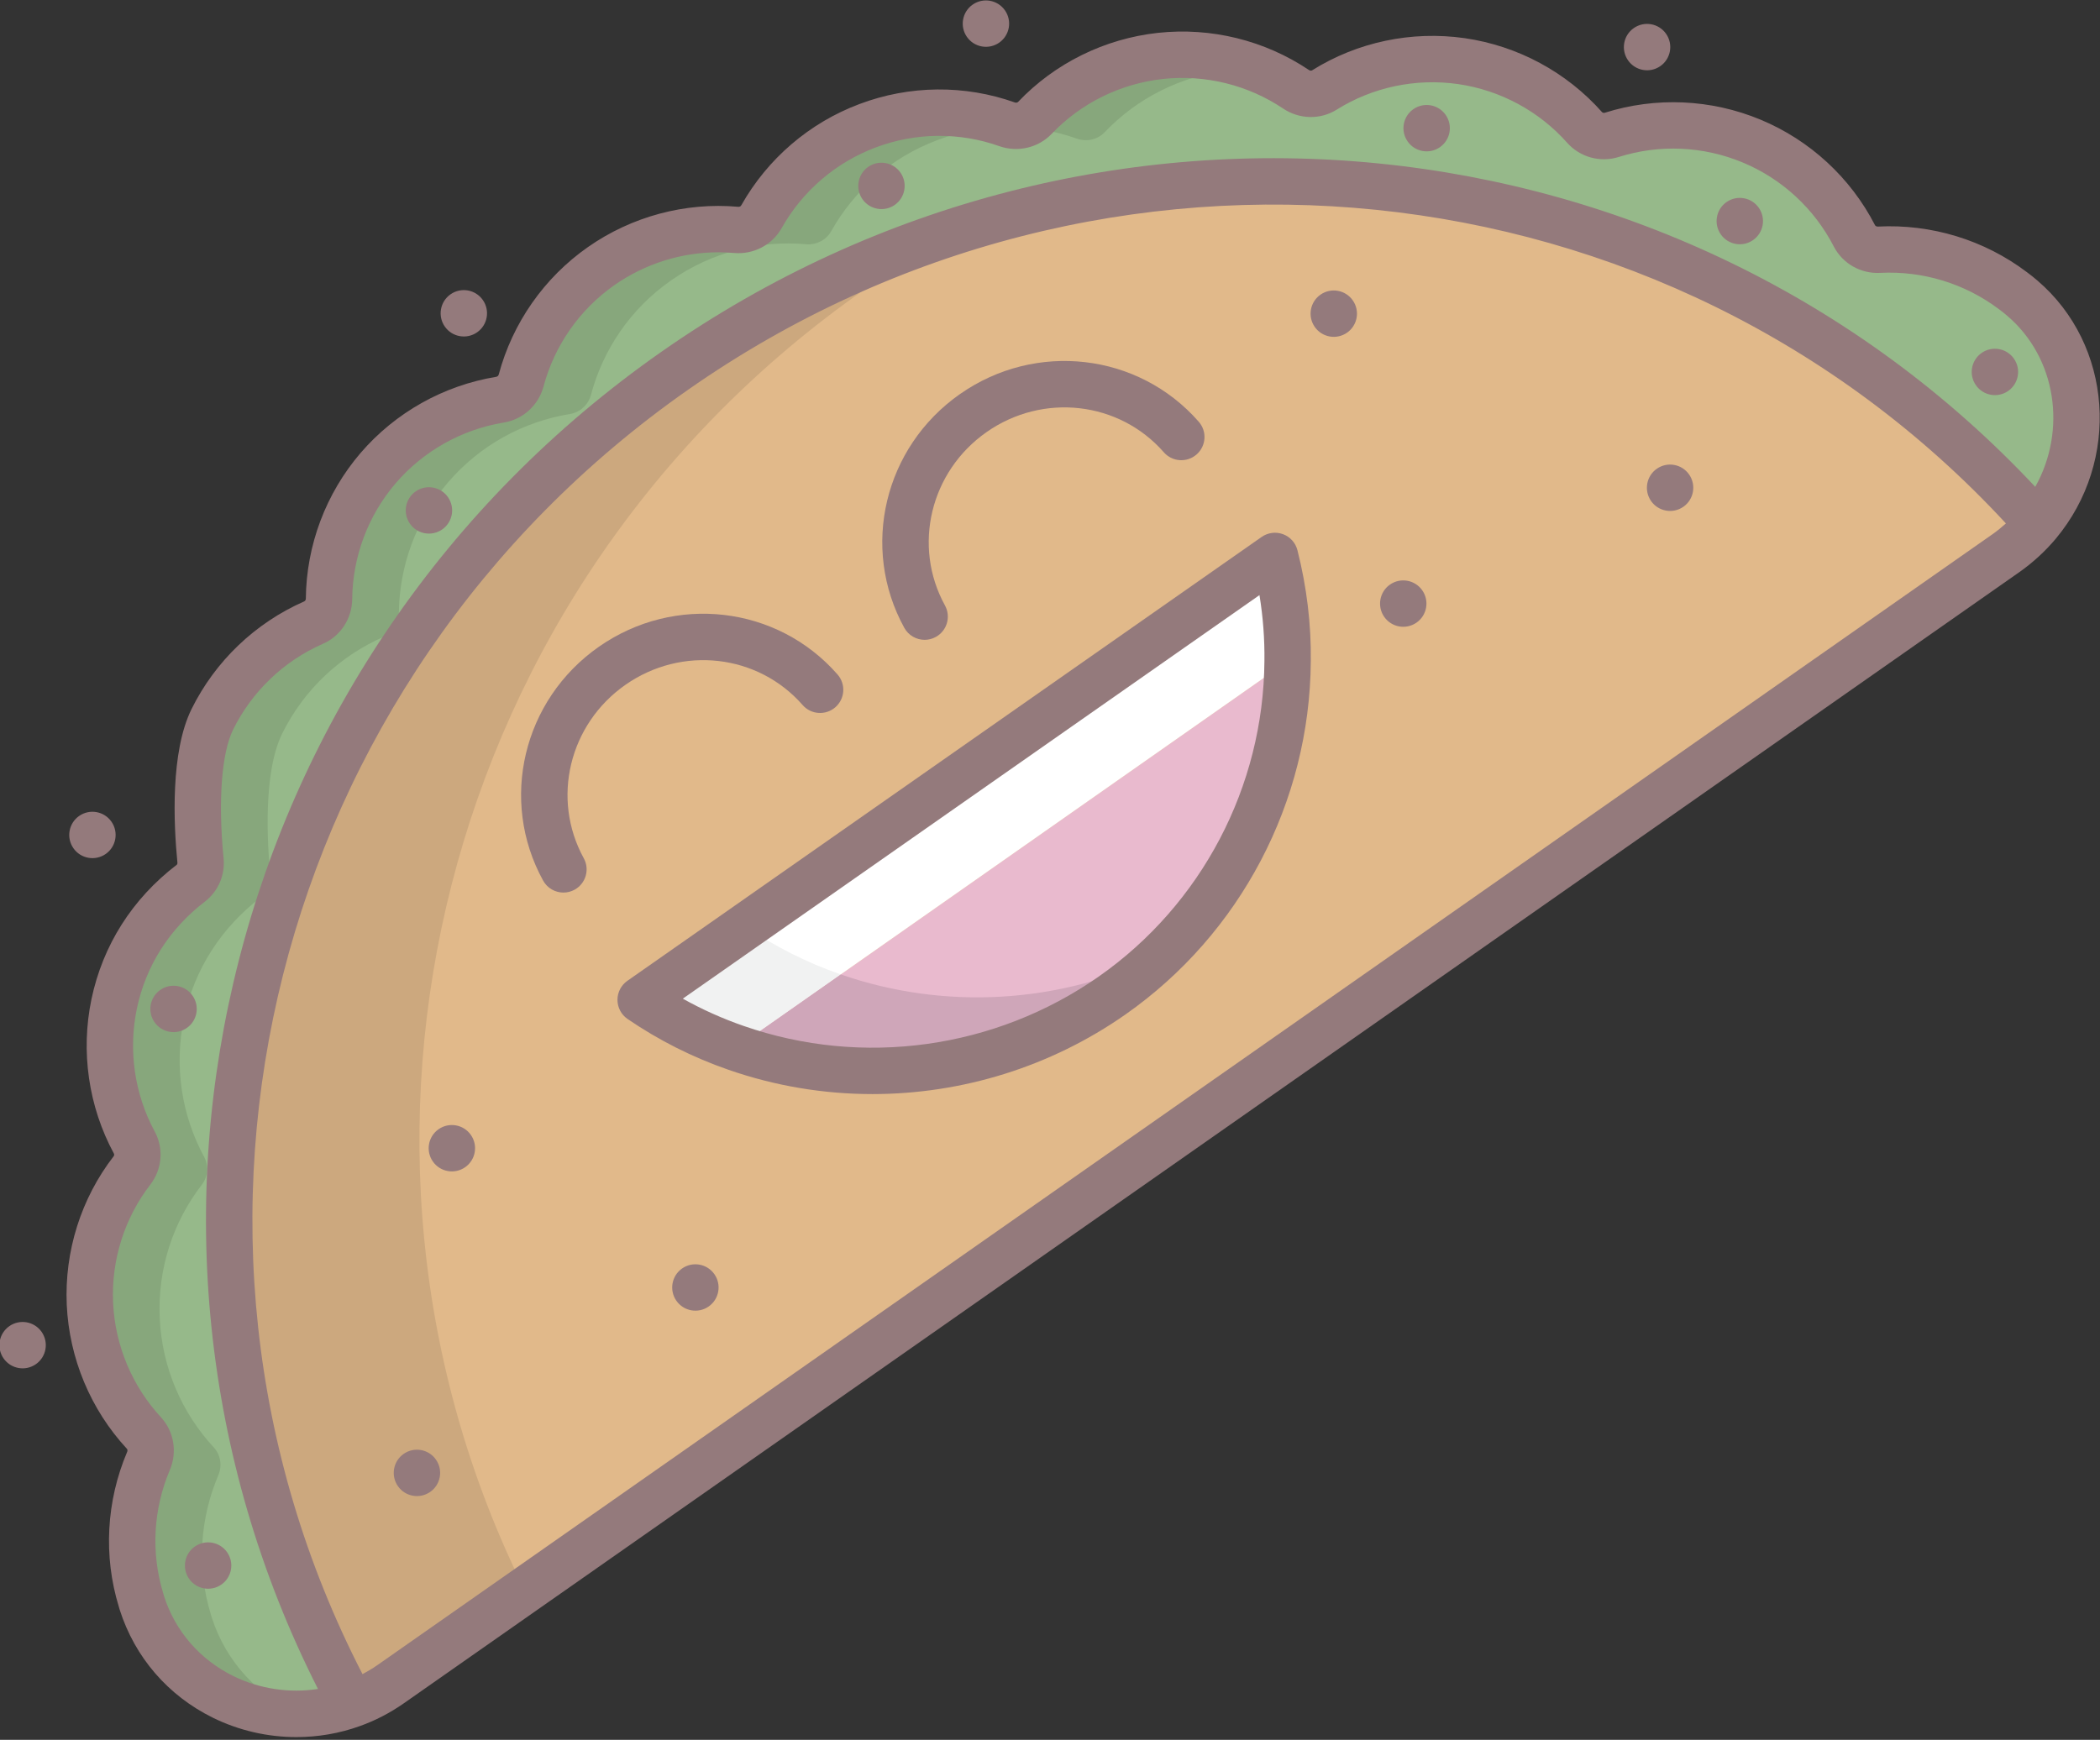 <?xml version="1.0" encoding="utf-8"?>
<!-- Generator: Adobe Illustrator 19.2.1, SVG Export Plug-In . SVG Version: 6.00 Build 0)  -->
<svg version="1.1" id="Layer_1" xmlns="http://www.w3.org/2000/svg" xmlns:xlink="http://www.w3.org/1999/xlink" x="0px" y="0px"
	 viewBox="0 0 181 150" style="enable-background:new 0 0 181 150;" xml:space="preserve">
<rect x="0" y="0" width="181" height="150" fill="#333333" stroke="none"/>
<style type="text/css">
	.st0{fill:#96B98A;}
	.st1{fill:#E1B98A;}
	.st2{fill:#87A77C;}
	.st3{fill:#CCA87E;}
	.st4{fill:#E9BACE;}
	.st5{fill:#FFFFFF;}
	.st6{fill:#F1F2F2;}
	.st7{fill:#CFA6B9;}
	.st8{fill:#947A7C;}
</style>
<g>
	<g>
		<path class="st0" d="M30.33,146.93c-7.22,2.6-15.65-1.04-18.11-8.76c-0.02-0.07-0.04-0.14-0.06-0.21
			c-1.26-4.1-0.92-8.34,0.64-12.01c0.35-0.82,0.2-1.76-0.4-2.41c-2.72-2.94-4.45-6.82-4.65-11.14c-0.19-4.31,1.18-8.33,3.63-11.5
			c0.53-0.69,0.61-1.64,0.19-2.41c-1.9-3.52-2.61-7.71-1.73-11.94c0.9-4.29,3.29-7.87,6.61-10.41c0.6-0.47,0.91-1.22,0.83-1.98
			c-0.26-2.65-0.63-8.79,1.02-12.14c1.91-3.87,5.06-6.73,8.72-8.34c0.82-0.35,1.33-1.16,1.34-2.05c0.04-3.99,1.43-8,4.23-11.27
			c2.81-3.27,6.55-5.25,10.5-5.9c0.88-0.14,1.6-0.79,1.83-1.66c1.03-3.86,3.37-7.39,6.9-9.86s7.65-3.47,11.63-3.12
			c0.9,0.08,1.75-0.36,2.19-1.15c1.96-3.48,5.11-6.32,9.14-7.83c4.03-1.52,8.27-1.46,12.03-0.12c0.84,0.29,1.77,0.09,2.39-0.56
			c2.76-2.9,6.53-4.87,10.82-5.34c4.28-0.46,8.37,0.65,11.69,2.88c0.73,0.49,1.69,0.53,2.44,0.06c3.4-2.13,7.54-3.1,11.81-2.49
			c4.28,0.62,7.96,2.72,10.62,5.72c0.58,0.65,1.5,0.9,2.33,0.64c3.82-1.21,8.07-1.13,12.06,0.53s7.03,4.61,8.86,8.17
			c0.41,0.79,1.25,1.25,2.13,1.2c3.99-0.21,8.08,0.92,11.52,3.52c0.29,0.21,0.56,0.43,0.83,0.66c5.89,5.04,6.07,13.79,1.34,19.45
			C146.3,12,95.73,5.66,58.15,31.97C20.54,58.29,9.19,108,30.33,146.93z"/>
		<path class="st1" d="M175.65,45.16c-0.79,0.94-1.71,1.79-2.76,2.53l-139.21,97.5c-1.07,0.75-2.19,1.33-3.35,1.74
			C9.19,108,20.54,58.29,58.15,31.97C95.73,5.66,146.3,12,175.65,45.16z"/>
		<g>
			<path class="st2" d="M18.237,139.407c-0.02-0.07-0.04-0.14-0.06-0.21c-1.26-4.1-0.92-8.34,0.64-12.01
				c0.35-0.82,0.2-1.76-0.4-2.41c-2.72-2.94-4.45-6.82-4.65-11.14c-0.19-4.31,1.18-8.33,3.63-11.5c0.53-0.69,0.61-1.64,0.19-2.41
				c-1.9-3.52-2.61-7.71-1.73-11.94c0.9-4.29,3.29-7.87,6.61-10.41c0.6-0.47,0.91-1.22,0.83-1.98c-0.26-2.65-0.63-8.79,1.02-12.14
				c1.91-3.87,5.06-6.73,8.72-8.34c0.82-0.35,1.33-1.16,1.34-2.05c0.04-3.99,1.43-8,4.23-11.27c2.81-3.27,6.55-5.25,10.5-5.9
				c0.88-0.14,1.6-0.79,1.83-1.66c1.03-3.86,3.37-7.39,6.9-9.86c3.53-2.47,7.65-3.47,11.63-3.12c0.9,0.08,1.75-0.36,2.19-1.15
				c1.96-3.48,5.11-6.32,9.14-7.83c4.03-1.52,8.27-1.46,12.03-0.12c0.84,0.29,1.77,0.09,2.39-0.56c2.76-2.9,6.53-4.87,10.82-5.34
				c0.801-0.086,1.592-0.1,2.376-0.079c-2.582-1.03-5.439-1.475-8.393-1.158c-4.29,0.47-8.06,2.44-10.82,5.34
				c-0.62,0.65-1.55,0.85-2.39,0.56c-3.76-1.34-8-1.4-12.03,0.12c-4.03,1.51-7.18,4.35-9.14,7.83c-0.44,0.79-1.29,1.23-2.19,1.15
				c-3.98-0.35-8.1,0.65-11.63,3.12c-3.53,2.47-5.87,6-6.9,9.86c-0.23,0.87-0.95,1.52-1.83,1.66c-3.95,0.65-7.69,2.63-10.5,5.9
				c-2.8,3.27-4.19,7.28-4.23,11.27c-0.01,0.89-0.52,1.7-1.34,2.05c-3.66,1.61-6.81,4.47-8.72,8.34c-1.65,3.35-1.28,9.49-1.02,12.14
				c0.08,0.76-0.23,1.51-0.83,1.98c-3.32,2.54-5.71,6.12-6.61,10.41c-0.88,4.23-0.17,8.42,1.73,11.94c0.42,0.77,0.34,1.72-0.19,2.41
				c-2.45,3.17-3.82,7.19-3.63,11.5c0.2,4.32,1.93,8.2,4.65,11.14c0.6,0.65,0.75,1.59,0.4,2.41c-1.56,3.67-1.9,7.91-0.64,12.01
				c0.02,0.07,0.04,0.14,0.06,0.21c1.948,6.112,7.638,9.652,13.507,9.577C22.312,146.221,19.494,143.35,18.237,139.407z"/>
		</g>
		<path class="st3" d="M74.5,24.97c2.705-1.894,5.485-3.599,8.312-5.157c-8.573,2.7-16.897,6.72-24.662,12.157
			C20.54,58.29,9.19,108,30.33,146.93c1.16-0.41,2.28-0.99,3.35-1.74l11.549-8.089C26.117,98.62,37.794,50.658,74.5,24.97z"/>
		<path class="st4" d="M63.44,90.34l47.54-33.33c-0.08,11.09-5.35,21.97-15.13,28.82C86.08,92.67,73.94,94,63.44,90.34z"/>
		<path class="st5" d="M109.89,47.93c0.76,2.99,1.13,6.04,1.09,9.08L63.44,90.34c-2.89-1-5.66-2.39-8.22-4.14L109.89,47.93z"/>
		<path class="st6" d="M72.455,84.004c-2.883-0.998-5.646-2.384-8.201-4.128L55.22,86.2c2.56,1.75,5.33,3.14,8.22,4.14
			L72.455,84.004z"/>
		<path class="st7" d="M72.47,84.009l-9.03,6.331c10.5,3.66,22.64,2.33,32.41-4.51c1.552-1.087,2.977-2.286,4.299-3.56
			C91.362,86.609,81.335,87.095,72.47,84.009z"/>
	</g>
	<g>
		<path class="st8" d="M175.607,24.188c-0.31-0.264-0.621-0.517-0.921-0.733c-3.667-2.771-8.225-4.16-12.84-3.921
			c-0.089,0.003-0.198-0.043-0.237-0.118c-2.107-4.098-5.612-7.331-9.871-9.102c-4.263-1.773-9.034-1.983-13.426-0.592
			c-0.083,0.026-0.184,0-0.235-0.059c-3.057-3.447-7.258-5.71-11.834-6.373c-4.583-0.654-9.254,0.331-13.155,2.775
			c-0.066,0.042-0.178,0.031-0.262-0.025c-3.813-2.562-8.437-3.702-13.023-3.208c-4.6,0.504-8.88,2.617-12.049,5.948
			c-0.101,0.104-0.25,0.064-0.272,0.057c-4.328-1.543-9.09-1.496-13.403,0.131c-4.307,1.614-7.922,4.711-10.186,8.729
			c-0.071,0.128-0.195,0.137-0.268,0.131c-4.572-0.404-9.175,0.831-12.952,3.474c-3.77,2.638-6.499,6.539-7.687,10.987
			c-0.027,0.103-0.11,0.18-0.221,0.198c-4.541,0.748-8.693,3.081-11.694,6.573c-2.992,3.494-4.665,7.951-4.711,12.549
			c-0.001,0.083-0.034,0.194-0.145,0.242c-4.222,1.856-7.669,5.154-9.709,9.287c-1.823,3.701-1.544,9.871-1.214,13.233
			c0.008,0.079-0.021,0.153-0.056,0.182c-3.834,2.933-6.377,6.941-7.353,11.591c-0.941,4.526-0.257,9.249,1.933,13.307
			c0.039,0.07,0.03,0.167-0.017,0.229c-2.812,3.639-4.249,8.188-4.045,12.815c0.214,4.62,2.054,9.025,5.178,12.403
			c0.062,0.067,0.073,0.168,0.029,0.271c-1.805,4.247-2.057,8.999-0.722,13.34l0.078,0.27c1.305,4.094,4.153,7.398,8.021,9.307
			c2.255,1.112,4.733,1.675,7.211,1.675c1.851,0,3.701-0.313,5.459-0.946c1.33-0.472,2.616-1.139,3.822-1.984l139.214-97.503
			c1.172-0.826,2.228-1.793,3.143-2.882C182.801,39.722,182.095,29.739,175.607,24.188z M20.104,144.496
			c-2.884-1.422-5.007-3.885-5.961-6.874l-0.072-0.25c-1.07-3.48-0.868-7.259,0.567-10.637c0.659-1.544,0.357-3.331-0.771-4.554
			c-2.486-2.688-3.95-6.194-4.12-9.869c-0.162-3.679,0.979-7.297,3.218-10.194c1.017-1.323,1.158-3.124,0.364-4.578
			c-1.738-3.22-2.282-6.979-1.533-10.579c0.776-3.697,2.805-6.89,5.886-9.247c1.146-0.897,1.739-2.305,1.586-3.749
			c-0.48-4.903-0.172-9.038,0.823-11.06c1.624-3.29,4.37-5.916,7.712-7.386c1.533-0.655,2.536-2.173,2.554-3.87
			c0.037-3.661,1.368-7.208,3.747-9.986c2.387-2.778,5.692-4.635,9.297-5.229c1.664-0.265,3.018-1.491,3.448-3.12
			c0.944-3.535,3.115-6.638,6.114-8.737c2.635-1.843,5.772-2.826,8.956-2.826c0.45,0,0.9,0.02,1.351,0.059
			c1.686,0.149,3.297-0.701,4.11-2.161c1.797-3.19,4.673-5.655,8.103-6.94c3.434-1.293,7.217-1.332,10.673-0.1
			c1.587,0.547,3.348,0.125,4.491-1.072c2.521-2.649,5.926-4.329,9.585-4.73c3.649-0.392,7.328,0.514,10.362,2.552
			c1.397,0.938,3.209,0.974,4.616,0.094c3.1-1.942,6.817-2.725,10.461-2.205c3.638,0.527,6.98,2.327,9.415,5.073
			c1.103,1.234,2.836,1.711,4.426,1.214c3.499-1.108,7.294-0.942,10.688,0.47c3.387,1.409,6.174,3.979,7.853,7.245
			c0.767,1.478,2.338,2.37,4.01,2.275c3.669-0.185,7.292,0.915,10.242,3.143c0.247,0.179,0.476,0.367,0.703,0.56
			c4.253,3.639,5.14,9.865,2.411,14.745C144.813,9.293,94.379,4.164,57.003,30.332c-37.406,26.177-49.85,75.329-29.596,115.28
			C24.941,145.991,22.374,145.615,20.104,144.496z M32.532,143.553c-0.418,0.292-0.849,0.548-1.286,0.782
			C11.51,106.059,23.362,58.756,59.297,33.608c35.9-25.134,84.381-20.09,113.594,11.519c-0.365,0.327-0.745,0.64-1.148,0.924
			L32.532,143.553z"/>
		<path class="st8" d="M79.696,55.162c0.326,0,0.656-0.08,0.961-0.248c0.968-0.532,1.321-1.748,0.79-2.716
			c-2.814-5.12-1.271-11.546,3.59-14.948c4.861-3.403,11.428-2.652,15.274,1.744c0.727,0.831,1.991,0.914,2.822,0.188
			c0.832-0.728,0.916-1.991,0.188-2.822c-5.194-5.937-14.041-6.963-20.579-2.387c-6.537,4.576-8.602,13.239-4.802,20.152
			C78.305,54.788,78.99,55.162,79.696,55.162z"/>
		<path class="st8" d="M53.906,59.041c4.862-3.403,11.428-2.652,15.273,1.744c0.727,0.832,1.99,0.915,2.822,0.188
			c0.832-0.728,0.916-1.991,0.188-2.822c-5.194-5.937-14.041-6.962-20.578-2.388c-6.538,4.576-8.602,13.24-4.802,20.152
			c0.364,0.663,1.048,1.037,1.754,1.037c0.326,0,0.656-0.079,0.961-0.247c0.968-0.532,1.321-1.749,0.789-2.716
			C47.501,68.869,49.044,62.443,53.906,59.041z"/>
		<ellipse transform="matrix(0.819 -0.573 0.573 0.819 -47.178 24.327)" class="st8" cx="15" cy="87" rx="2" ry="2"/>
		<ellipse transform="matrix(0.819 -0.573 0.573 0.819 5.303 70.824)" class="st8" cx="115" cy="27" rx="2" ry="2"/>
		<ellipse transform="matrix(0.819 -0.573 0.573 0.819 1.944 90.166)" class="st8" cx="144" cy="42" rx="2" ry="2"/>
		<ellipse transform="matrix(0.819 -0.573 0.573 0.819 -49.721 40.259)" class="st8" cx="39" cy="99" rx="2" ry="2"/>
		<ellipse transform="matrix(0.819 -0.573 0.573 0.819 -66.319 43.599)" class="st8" cx="36" cy="127" rx="2" ry="2"/>
		<ellipse transform="matrix(0.819 -0.573 0.573 0.819 -66.157 22.114)" class="st8" cx="2" cy="116" rx="2" ry="2"/>
		<ellipse transform="matrix(0.819 -0.573 0.573 0.819 -39.841 17.601)" class="st8" cx="8" cy="72" rx="2" ry="2"/>
		<ellipse transform="matrix(0.819 -0.573 0.573 0.819 -74.159 34.722)" class="st8" cx="18" cy="135" rx="2" ry="2"/>
		<ellipse transform="matrix(0.819 -0.573 0.573 0.819 -18.544 29.17)" class="st8" cx="37" cy="44" rx="2" ry="2"/>
		<ellipse transform="matrix(0.819 -0.573 0.573 0.819 -8.253 27.818)" class="st8" cx="40" cy="27" rx="2" ry="2"/>
		<ellipse transform="matrix(0.819 -0.573 0.573 0.819 4.562 46.472)" class="st8" cx="76" cy="16" rx="2" ry="2"/>
		<ellipse transform="matrix(0.819 -0.573 0.573 0.819 -52.807 54.47)" class="st8" cx="60" cy="111" rx="2" ry="2"/>
		<ellipse transform="matrix(0.819 -0.573 0.573 0.819 -7.948 78.784)" class="st8" cx="121" cy="52" rx="2" ry="2"/>
		<ellipse transform="matrix(0.819 -0.573 0.573 0.819 14.217 49.104)" class="st8" cx="85" cy="2" rx="2" ry="2"/>
		<ellipse transform="matrix(0.819 -0.573 0.573 0.819 15.924 72.52)" class="st8" cx="123" cy="11" rx="2" ry="2"/>
		<ellipse transform="matrix(0.819 -0.573 0.573 0.819 23.372 82.15)" class="st8" cx="142" cy="4" rx="2" ry="2"/>
		<ellipse transform="matrix(0.819 -0.573 0.573 0.819 16.217 89.449)" class="st8" cx="150" cy="19" rx="2" ry="2"/>
		<ellipse transform="matrix(0.819 -0.573 0.573 0.819 12.739 104.414)" class="st8" cx="172" cy="32" rx="2" ry="2"/>
		<path class="st8" d="M110.586,46.055c-0.616-0.229-1.304-0.14-1.843,0.236l-54.67,38.27c-0.538,0.377-0.856,0.993-0.853,1.649
			c0.003,0.657,0.329,1.27,0.871,1.641c2.691,1.84,5.615,3.312,8.69,4.377c4.036,1.407,8.236,2.098,12.42,2.098
			c7.697-0.001,15.34-2.339,21.795-6.858c9.92-6.947,15.895-18.329,15.982-30.432c0.042-3.197-0.345-6.427-1.151-9.599
			C111.667,46.801,111.203,46.284,110.586,46.055z M94.703,84.191c-8.913,6.241-20.354,7.833-30.605,4.26
			c-0.001,0-0.003-0.001-0.004-0.001c-1.813-0.628-3.568-1.415-5.242-2.351l49.702-34.792c0.309,1.892,0.452,3.794,0.427,5.688
			C108.902,67.818,103.564,77.985,94.703,84.191z"/>
	</g>
</g>
</svg>
